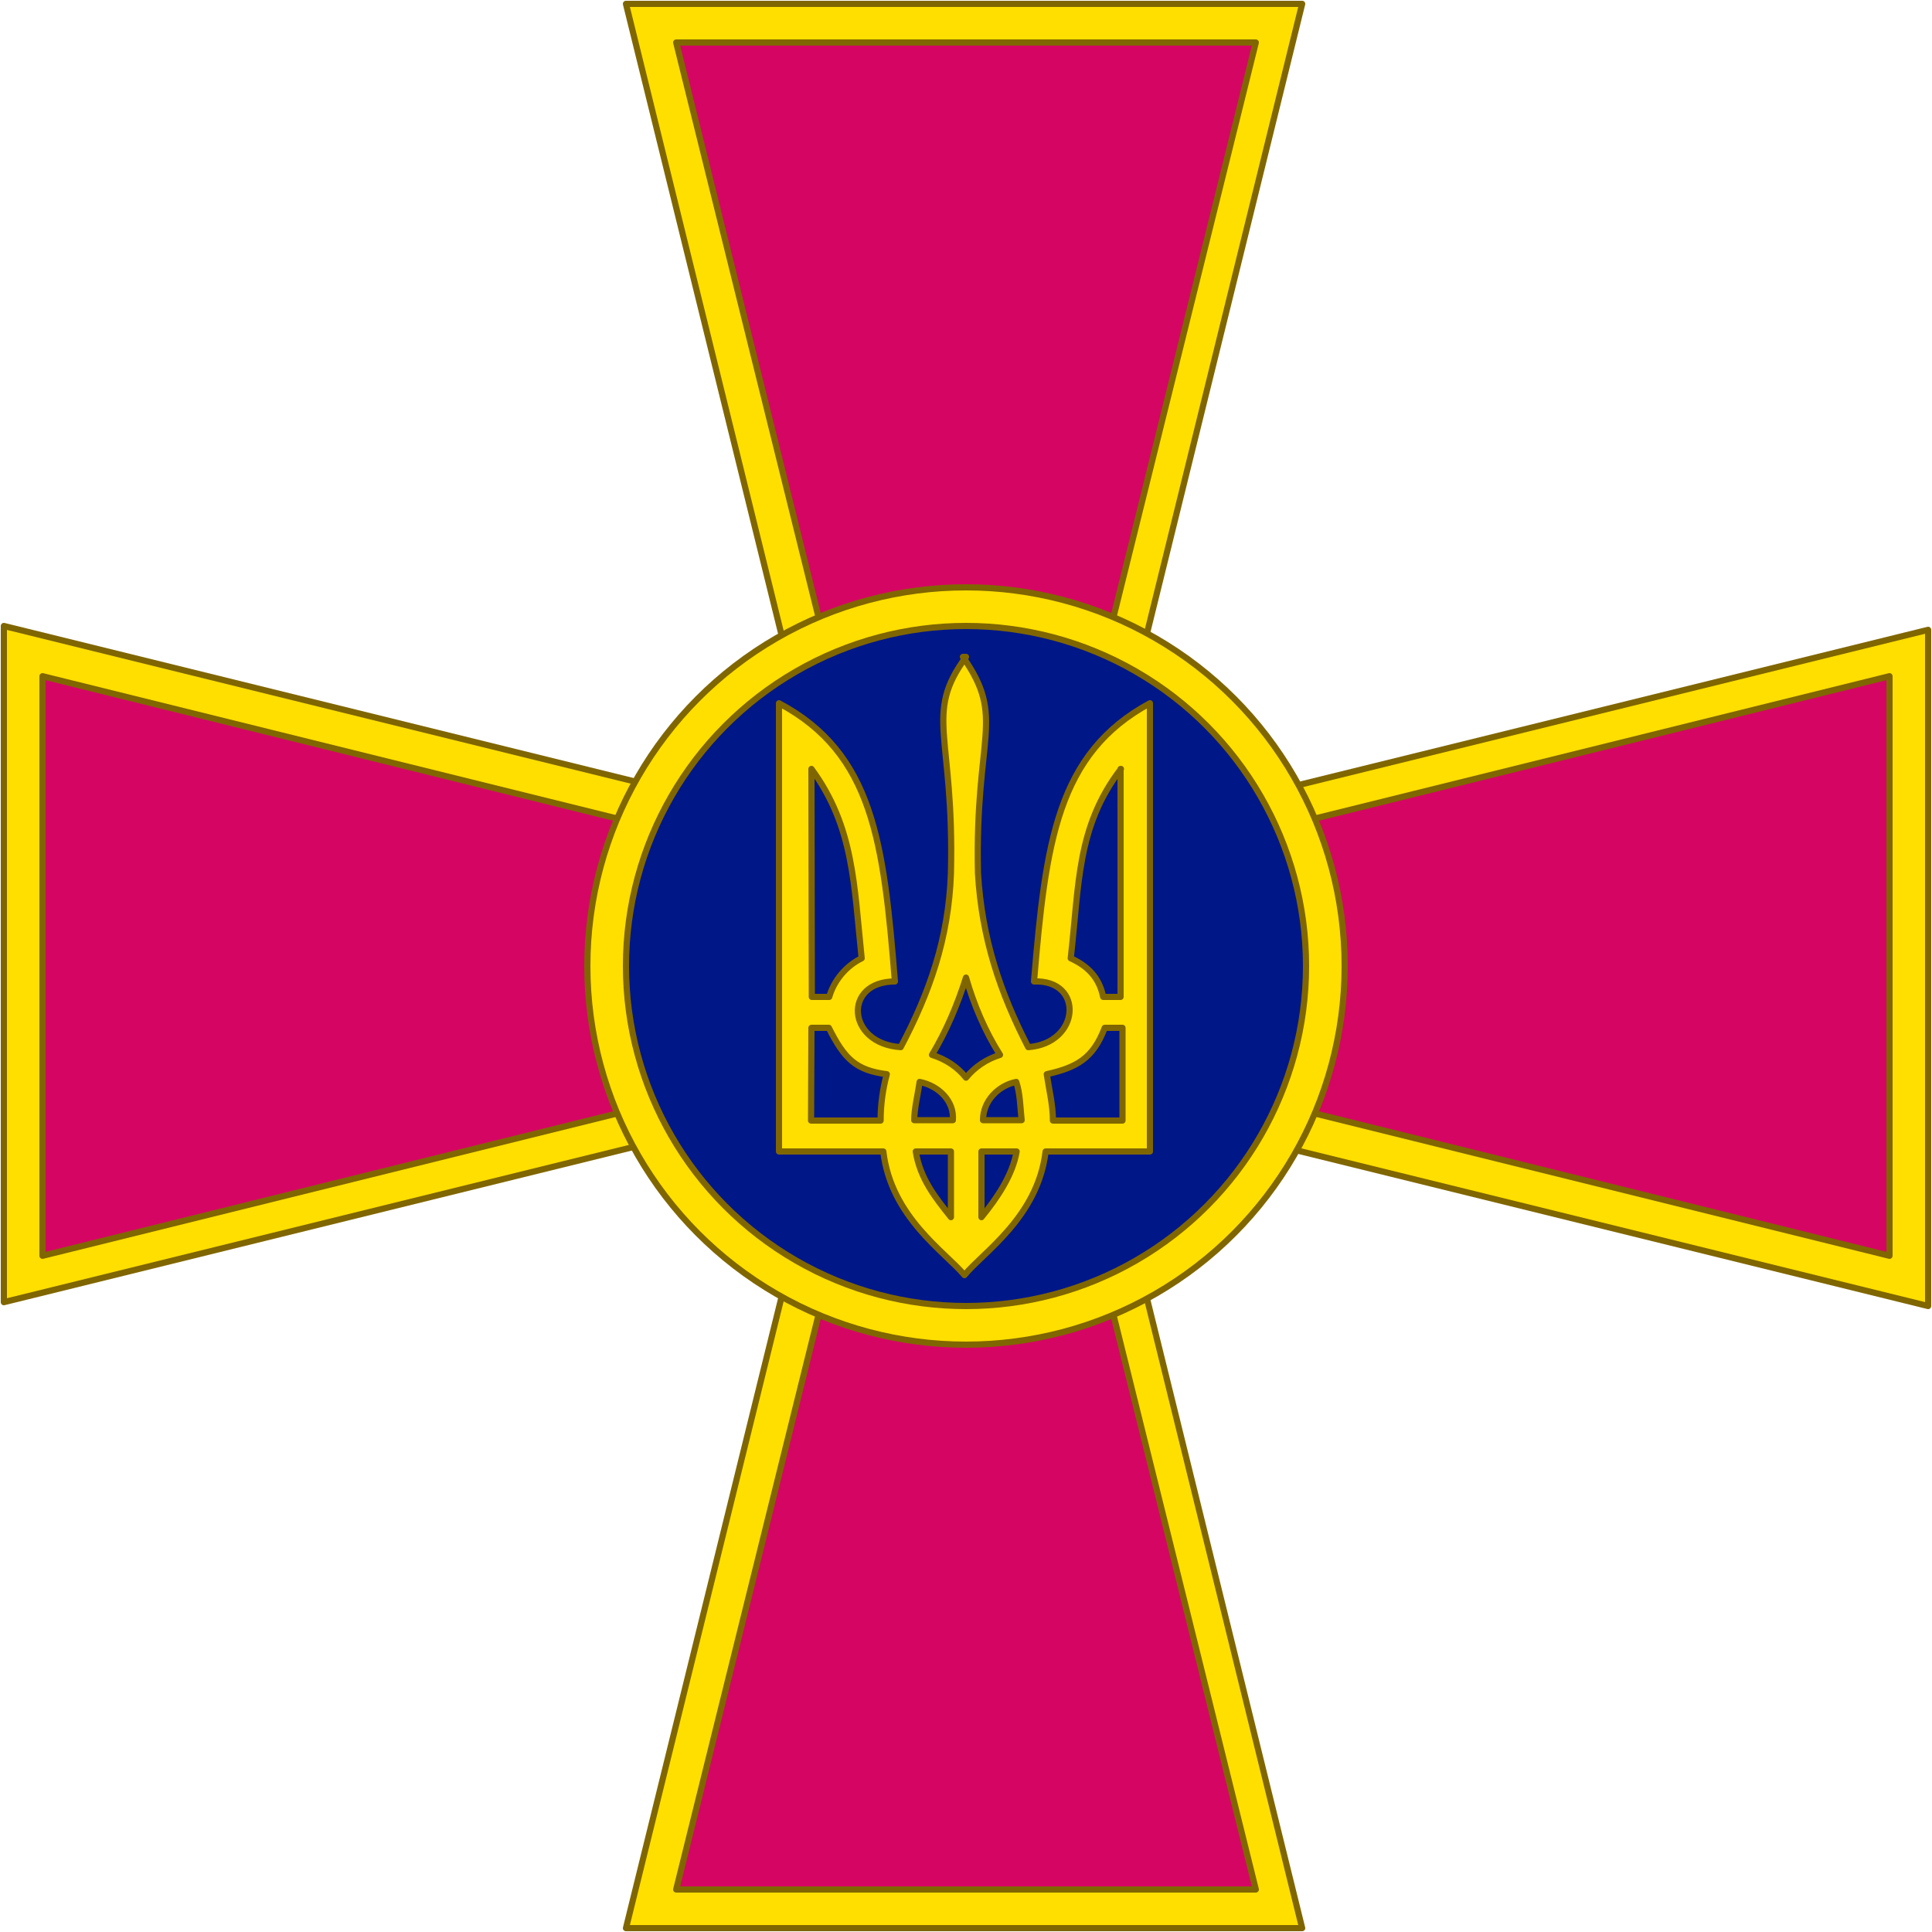 <svg width="500" height="500" stroke="#806600" fill="#ffdf00" stroke-linecap="round" stroke-linejoin="round" stroke-width="1.6" xmlns="http://www.w3.org/2000/svg" xmlns:xlink="http://www.w3.org/1999/xlink"><g id="a"><path d="m216 215-215-53v175l215-53"/><path d="m229 271-218 54v-150l218 54" fill="#d50663"/></g><use transform="rotate(-90,250,250)" xlink:href="#a"/><use transform="rotate(180 250 250)" xlink:href="#a"/><use transform="matrix(0 1 1 0 0 0)" xlink:href="#a"/><circle cx="250" cy="250" r="98"/><circle cx="250" cy="250" r="88" fill="#001788"/><path d="m250 170c-11 15-3 20-3.9 56-.6 17-5.6 31-13 45-14-.9-15-17-1.5-17-2.9-36-5.6-59-30-72v116h27c2 17 16 26 21 32 4.7-5.8 19-15 21-32h27v-116c-24 13-27 36-30 72 13-.5 12 16-1.5 17-7.2-14-12-28-13-45-.8-36 7.3-40-3.9-56zm-40 29c11 15 11 30 13 49-4.1 2-7.2 5.8-8.4 10h-4.5zm80 0v59h-4.5c-1-5-4-8-8.4-10 2.2-19 1.5-34 13-49zm-40 54c2 7 5 14 8.8 20-3.5 1.1-6.5 3.1-8.8 5.9-2.2-2.8-5.3-4.8-8.8-5.9 3.7-6.2 6.6-13 8.8-20zm-40 13h4.5c4 8 7 11 15 12-1 3.7-1.6 7.7-1.6 12h-18zm76 0h4.5v24h-18c0-4-1-8-1.6-12 7.6-1.7 12-4 15-12zm-48 14c5 1 9 5 8.6 9.9h-10c0-3 1-7 1.4-9.9zm25 0c1 3 1 6 1.4 9.9h-10c0-5 4-9 8.6-9.9zm-26 18h9.1v17c-4-5-8-10-9.1-17zm17 0h9.1c-1 6-5 12-9.1 17z"/></svg>
